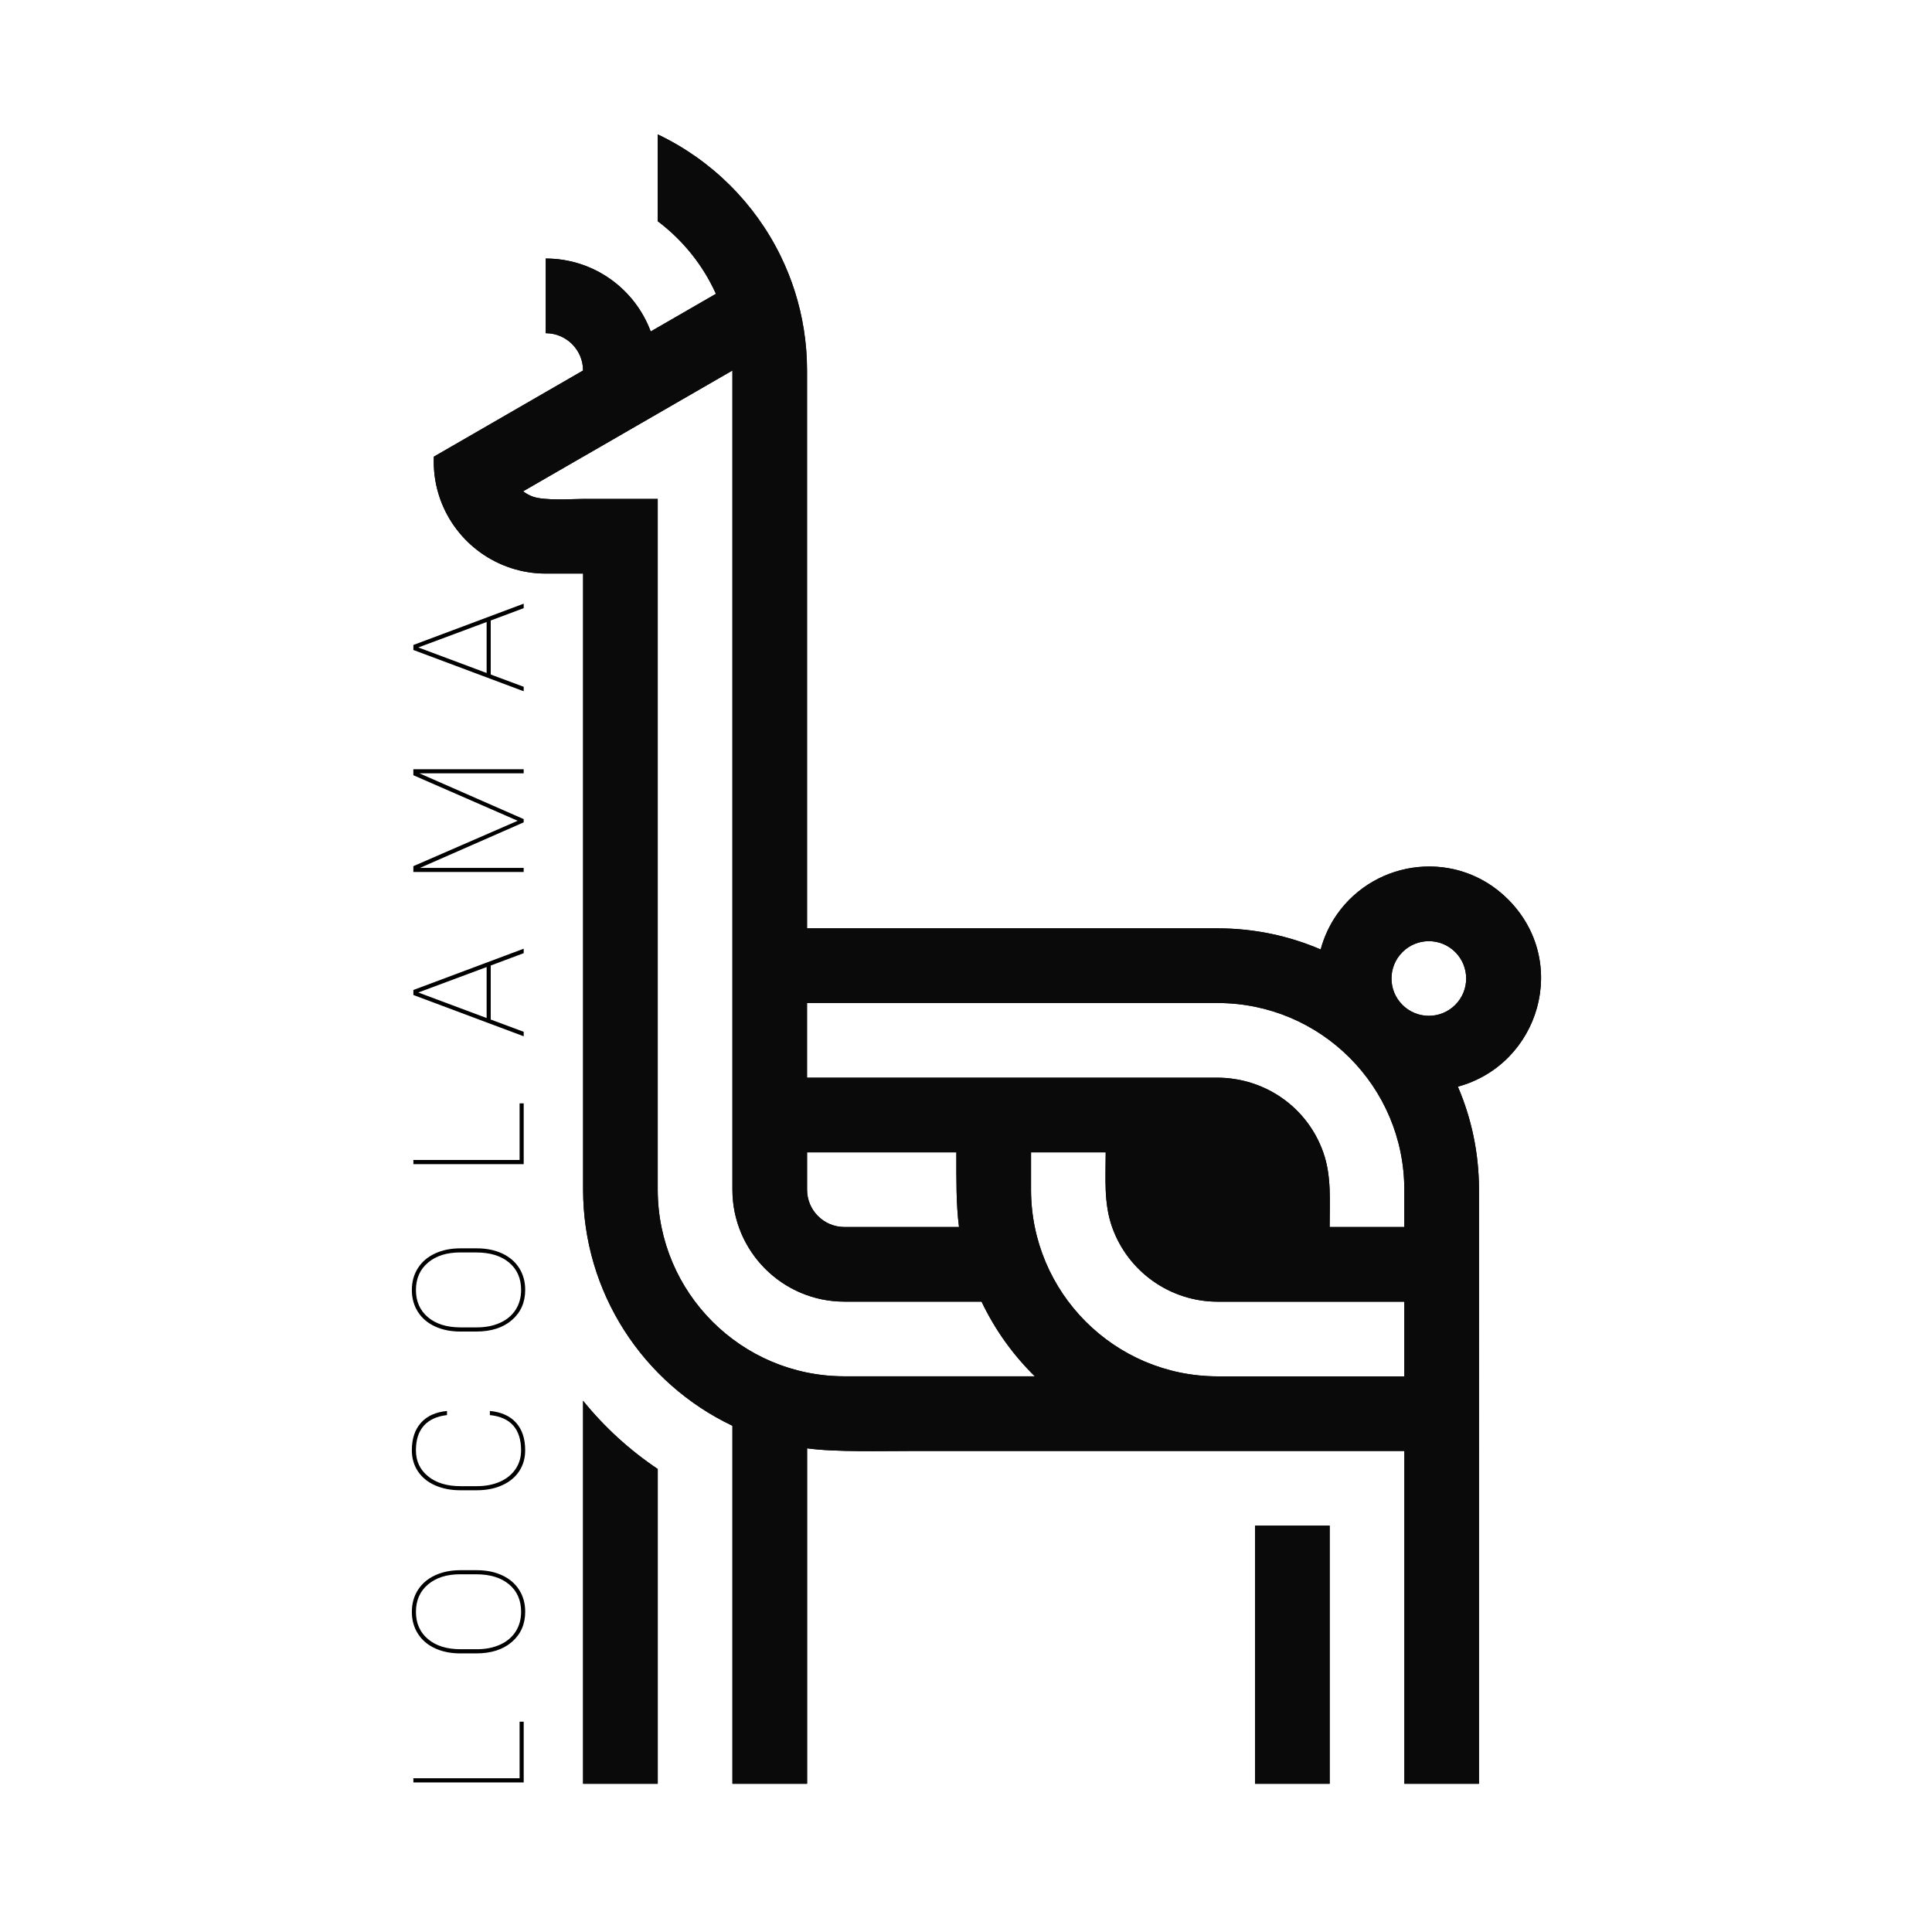 <svg xmlns="http://www.w3.org/2000/svg" xmlns:xlink="http://www.w3.org/1999/xlink" id="Laag_1" x="0px" y="0px" viewBox="0 0 1080 1080" style="enable-background:new 0 0 1080 1080;" xml:space="preserve"><style type="text/css">	.st0{fill-rule:evenodd;clip-rule:evenodd;fill:#0A0A0A;}	.st1{clip-path:url(#SVGID_00000015334166111710541720000007894245439281669801_);fill:#0A0A0A;}</style><g>	<g>		<path id="SVGID_1_" class="st0" d="M325.94,997.14h41.74V821.17c-15.74-10.53-29.81-23.42-41.74-38.14V997.14z M701.56,997.14   h41.74v-144.3h-41.74V997.14z M576.35,665.03v-20.86c13.91,0,27.82,0,41.74,0c0,14.09-1.17,28.38,3.57,41.74   c8.83,24.95,32.47,41.74,59.03,41.74h104.34v41.74H680.68C622.95,769.36,576.37,722.49,576.35,665.03z M659.81,644.16v20.86   c0,11.53,9.35,20.88,20.88,20.88h20.88v-21.35c-0.28-11.4-9.59-20.47-21.05-20.39H659.81z M451.14,644.16h83.47   c0,15.79-0.16,28.84,1.48,41.74h-64.08c-11.53,0-20.86-9.35-20.86-20.88v-20.86H451.14z M492.87,602.43h-41.74v-41.74   c76.51,0,153.04,0,229.55,0c57.59,0,104.34,46.74,104.34,104.34v20.88h-41.74c0-14.02,1.17-28.36-3.57-41.74   c-9-25.47-32.86-41.74-59.36-41.74L492.87,602.43L492.87,602.43z M783.98,532.23c8.15-8.15,21.37-8.15,29.51,0   c8.15,8.15,8.15,21.37,0,29.51c-8.15,8.15-21.37,8.15-29.51,0C775.81,553.6,775.81,540.38,783.98,532.23z M363.75,185.29   c-8.86-23.8-31.8-40.77-58.68-40.77v41.74c11.53,0,20.86,9.35,20.86,20.86l-83.41,48.16c-0.03,0.92-0.05,1.83-0.05,2.76   c0,7.31,1.25,14.34,3.57,20.86c8.72,24.65,32.12,41.64,58.82,41.74h0.22h0.22h20.66v344.38c0,57.26,33.26,108.13,83.47,132v200.11   h41.74V809.61c15.37,2.2,42.46,1.48,59.88,1.48h274v186.04h41.71V665.03c0-20.45-4.2-39.91-11.8-57.58l0,0   c45.81-12.54,62.74-70.04,28.03-104.73c-28.12-28.12-73.78-22.85-95.7,8.56c-4.12,5.92-7.15,12.51-9.03,19.47l0,0   c-17.67-7.6-37.13-11.8-57.58-11.8H451.14V207.13c0-7.85-0.62-15.54-1.82-23.06c-2.29-14.4-6.68-28.09-12.85-40.77   c-14.5-29.8-38.85-53.93-68.79-68.17v48.54c13.99,10.52,25.25,24.46,32.53,40.58L363.75,185.29L363.75,185.29z M325.94,255.31   l41.74-24.1l41.74-24.1v457.91c0,34.55,28.05,62.6,62.6,62.6c25.55,0,51.12,0,76.68,0c7.52,15.81,17.66,29.86,29.77,41.74H472.01   c-57.59,0-104.34-46.74-104.34-104.34V278.9h-41.74c-5.5,0-21.6,1.17-28.24-1.34c-1.89-0.71-3.68-1.71-5.26-2.92l33.34-19.25   L325.94,255.31z"></path>	</g>	<g>		<defs>			<path id="SVGID_00000002348495334980384820000015563573945090068409_" d="M325.94,997.14h41.74V821.17    c-15.74-10.53-29.81-23.42-41.74-38.14V997.14z M701.56,997.14h41.74v-144.3h-41.74V997.14z M576.35,665.03v-20.86    c13.91,0,27.82,0,41.74,0c0,14.09-1.17,28.38,3.57,41.74c8.83,24.95,32.47,41.74,59.03,41.74h104.34v41.74H680.68    C622.95,769.36,576.37,722.49,576.35,665.03z M659.81,644.16v20.86c0,11.53,9.35,20.88,20.88,20.88h20.88v-21.35    c-0.28-11.4-9.59-20.47-21.05-20.39H659.81z M451.14,644.16h83.47c0,15.79-0.16,28.84,1.48,41.74h-64.08    c-11.53,0-20.86-9.35-20.86-20.88v-20.86H451.14z M492.87,602.43h-41.74v-41.74c76.51,0,153.04,0,229.55,0    c57.59,0,104.34,46.74,104.34,104.34v20.88h-41.74c0-14.02,1.17-28.36-3.57-41.74c-9-25.47-32.86-41.74-59.36-41.74    L492.87,602.43L492.87,602.43z M783.98,532.23c8.15-8.15,21.37-8.15,29.51,0c8.15,8.15,8.15,21.37,0,29.51    c-8.15,8.15-21.37,8.15-29.51,0C775.81,553.6,775.81,540.38,783.98,532.23z M363.75,185.29c-8.86-23.8-31.8-40.77-58.68-40.77    v41.74c11.53,0,20.86,9.35,20.86,20.86l-83.41,48.16c-0.03,0.92-0.05,1.83-0.05,2.76c0,7.31,1.25,14.34,3.57,20.86    c8.72,24.65,32.12,41.64,58.82,41.74h0.22h0.22h20.66v344.38c0,57.26,33.26,108.13,83.47,132v200.11h41.74V809.61    c15.37,2.2,42.46,1.48,59.88,1.48h274v186.04h41.71V665.03c0-20.45-4.2-39.91-11.8-57.58l0,0    c45.81-12.54,62.74-70.04,28.03-104.73c-28.12-28.12-73.78-22.85-95.7,8.56c-4.12,5.92-7.15,12.51-9.03,19.47l0,0    c-17.67-7.6-37.13-11.8-57.58-11.8H451.14V207.13c0-7.85-0.62-15.54-1.82-23.06c-2.29-14.4-6.68-28.09-12.85-40.77    c-14.5-29.8-38.85-53.93-68.79-68.17v48.54c13.99,10.52,25.25,24.46,32.53,40.58L363.75,185.29L363.75,185.29z M325.94,255.31    l41.74-24.1l41.74-24.1v457.91c0,34.55,28.05,62.6,62.6,62.6c25.55,0,51.12,0,76.68,0c7.52,15.81,17.66,29.86,29.77,41.74H472.01    c-57.59,0-104.34-46.74-104.34-104.34V278.9h-41.74c-5.5,0-21.6,1.17-28.24-1.34c-1.89-0.71-3.68-1.71-5.26-2.92l33.34-19.25    L325.94,255.31z"></path>		</defs>		<clipPath id="SVGID_00000110444910278362010640000006893473584160399807_">			<use xlink:href="#SVGID_00000002348495334980384820000015563573945090068409_" style="overflow:visible;"></use>		</clipPath>					<rect x="242.47" y="75.13" style="clip-path:url(#SVGID_00000110444910278362010640000006893473584160399807_);fill:#0A0A0A;" width="635.22" height="922.01"></rect>	</g></g><g>	<path d="M290.46,994.07v-31.64h2.29v33.97h-61.67v-2.33H290.46z"></path>	<path d="M266.52,877.75c5.34,0,10.06,0.95,14.17,2.86s7.29,4.62,9.53,8.15c2.25,3.53,3.37,7.6,3.37,12.2  c0,6.95-2.47,12.57-7.41,16.86c-4.94,4.29-11.61,6.44-19.99,6.44h-8.89c-5.31,0-10.02-0.95-14.15-2.86s-7.31-4.63-9.55-8.17  c-2.25-3.54-3.37-7.6-3.37-12.18c0-4.6,1.12-8.68,3.37-12.22c2.25-3.54,5.44-6.28,9.57-8.2s8.85-2.88,14.13-2.88H266.52z   M257.21,880.03c-7.46,0-13.43,1.89-17.94,5.68c-4.5,3.79-6.76,8.9-6.76,15.33c0,6.35,2.24,11.42,6.71,15.21s10.57,5.68,18.28,5.68  h9.02c4.91,0,9.26-0.85,13.03-2.56c3.77-1.71,6.67-4.14,8.7-7.31c2.03-3.16,3.05-6.86,3.05-11.1c0-6.44-2.25-11.54-6.73-15.29  c-4.49-3.75-10.62-5.63-18.38-5.63H257.21z"></path>	<path d="M273.85,788.74c6.35,0.59,11.23,2.78,14.63,6.57c3.4,3.78,5.1,8.92,5.1,15.42c0,4.38-1.11,8.25-3.32,11.63  s-5.37,5.99-9.45,7.86c-4.08,1.86-8.75,2.81-14,2.84h-9.53c-5.25,0-9.95-0.92-14.08-2.75c-4.14-1.83-7.33-4.45-9.59-7.86  c-2.26-3.4-3.39-7.31-3.39-11.71c0-6.44,1.69-11.56,5.08-15.38c3.39-3.81,8.25-6.01,14.57-6.61v2.29  c-5.68,0.65-9.99,2.63-12.94,5.93s-4.43,7.89-4.43,13.77c0,5.99,2.26,10.82,6.78,14.51c4.52,3.68,10.58,5.53,18.17,5.53h9.06  c4.86,0,9.16-0.82,12.9-2.46c3.74-1.64,6.66-3.99,8.75-7.05c2.09-3.06,3.13-6.57,3.13-10.53c0-5.9-1.45-10.51-4.36-13.83  s-7.27-5.27-13.09-5.87V788.74z"></path>	<path d="M266.52,697.83c5.34,0,10.06,0.95,14.17,2.86c4.11,1.91,7.29,4.62,9.53,8.15s3.37,7.6,3.37,12.2  c0,6.95-2.47,12.57-7.41,16.86c-4.94,4.29-11.61,6.44-19.99,6.44h-8.89c-5.31,0-10.02-0.95-14.15-2.86s-7.31-4.63-9.55-8.17  c-2.25-3.54-3.37-7.6-3.37-12.18c0-4.6,1.12-8.68,3.37-12.22c2.25-3.54,5.44-6.28,9.57-8.2c4.14-1.92,8.85-2.88,14.13-2.88H266.52z   M257.21,700.12c-7.46,0-13.43,1.89-17.94,5.68c-4.5,3.78-6.76,8.89-6.76,15.33c0,6.35,2.24,11.42,6.71,15.21  c4.48,3.79,10.57,5.68,18.28,5.68h9.02c4.91,0,9.26-0.85,13.03-2.56c3.77-1.71,6.67-4.14,8.7-7.31c2.03-3.16,3.05-6.86,3.05-11.1  c0-6.44-2.25-11.54-6.73-15.29c-4.49-3.75-10.62-5.63-18.38-5.63H257.21z"></path>	<path d="M290.46,648.43v-31.64h2.29v33.97h-61.67v-2.33H290.46z"></path>	<path d="M274.32,539.73v30.2l18.43,6.86v2.5l-61.67-23.08v-2.8l61.67-23.08v2.5L274.32,539.73z M272.03,569.09v-28.51l-38.21,14.23  L272.03,569.09z"></path>	<path d="M231.07,484.19l58.33-25.37l-58.33-25.46v-3.35h61.67v2.29h-58.28l58.28,25.58v1.82l-57.99,25.46h57.99v2.29h-61.67V484.19  z"></path>	<path d="M274.32,346.86v30.2l18.43,6.86v2.5l-61.67-23.08v-2.8l61.67-23.08v2.5L274.32,346.86z M272.03,376.21v-28.51l-38.21,14.23  L272.03,376.21z"></path></g></svg>